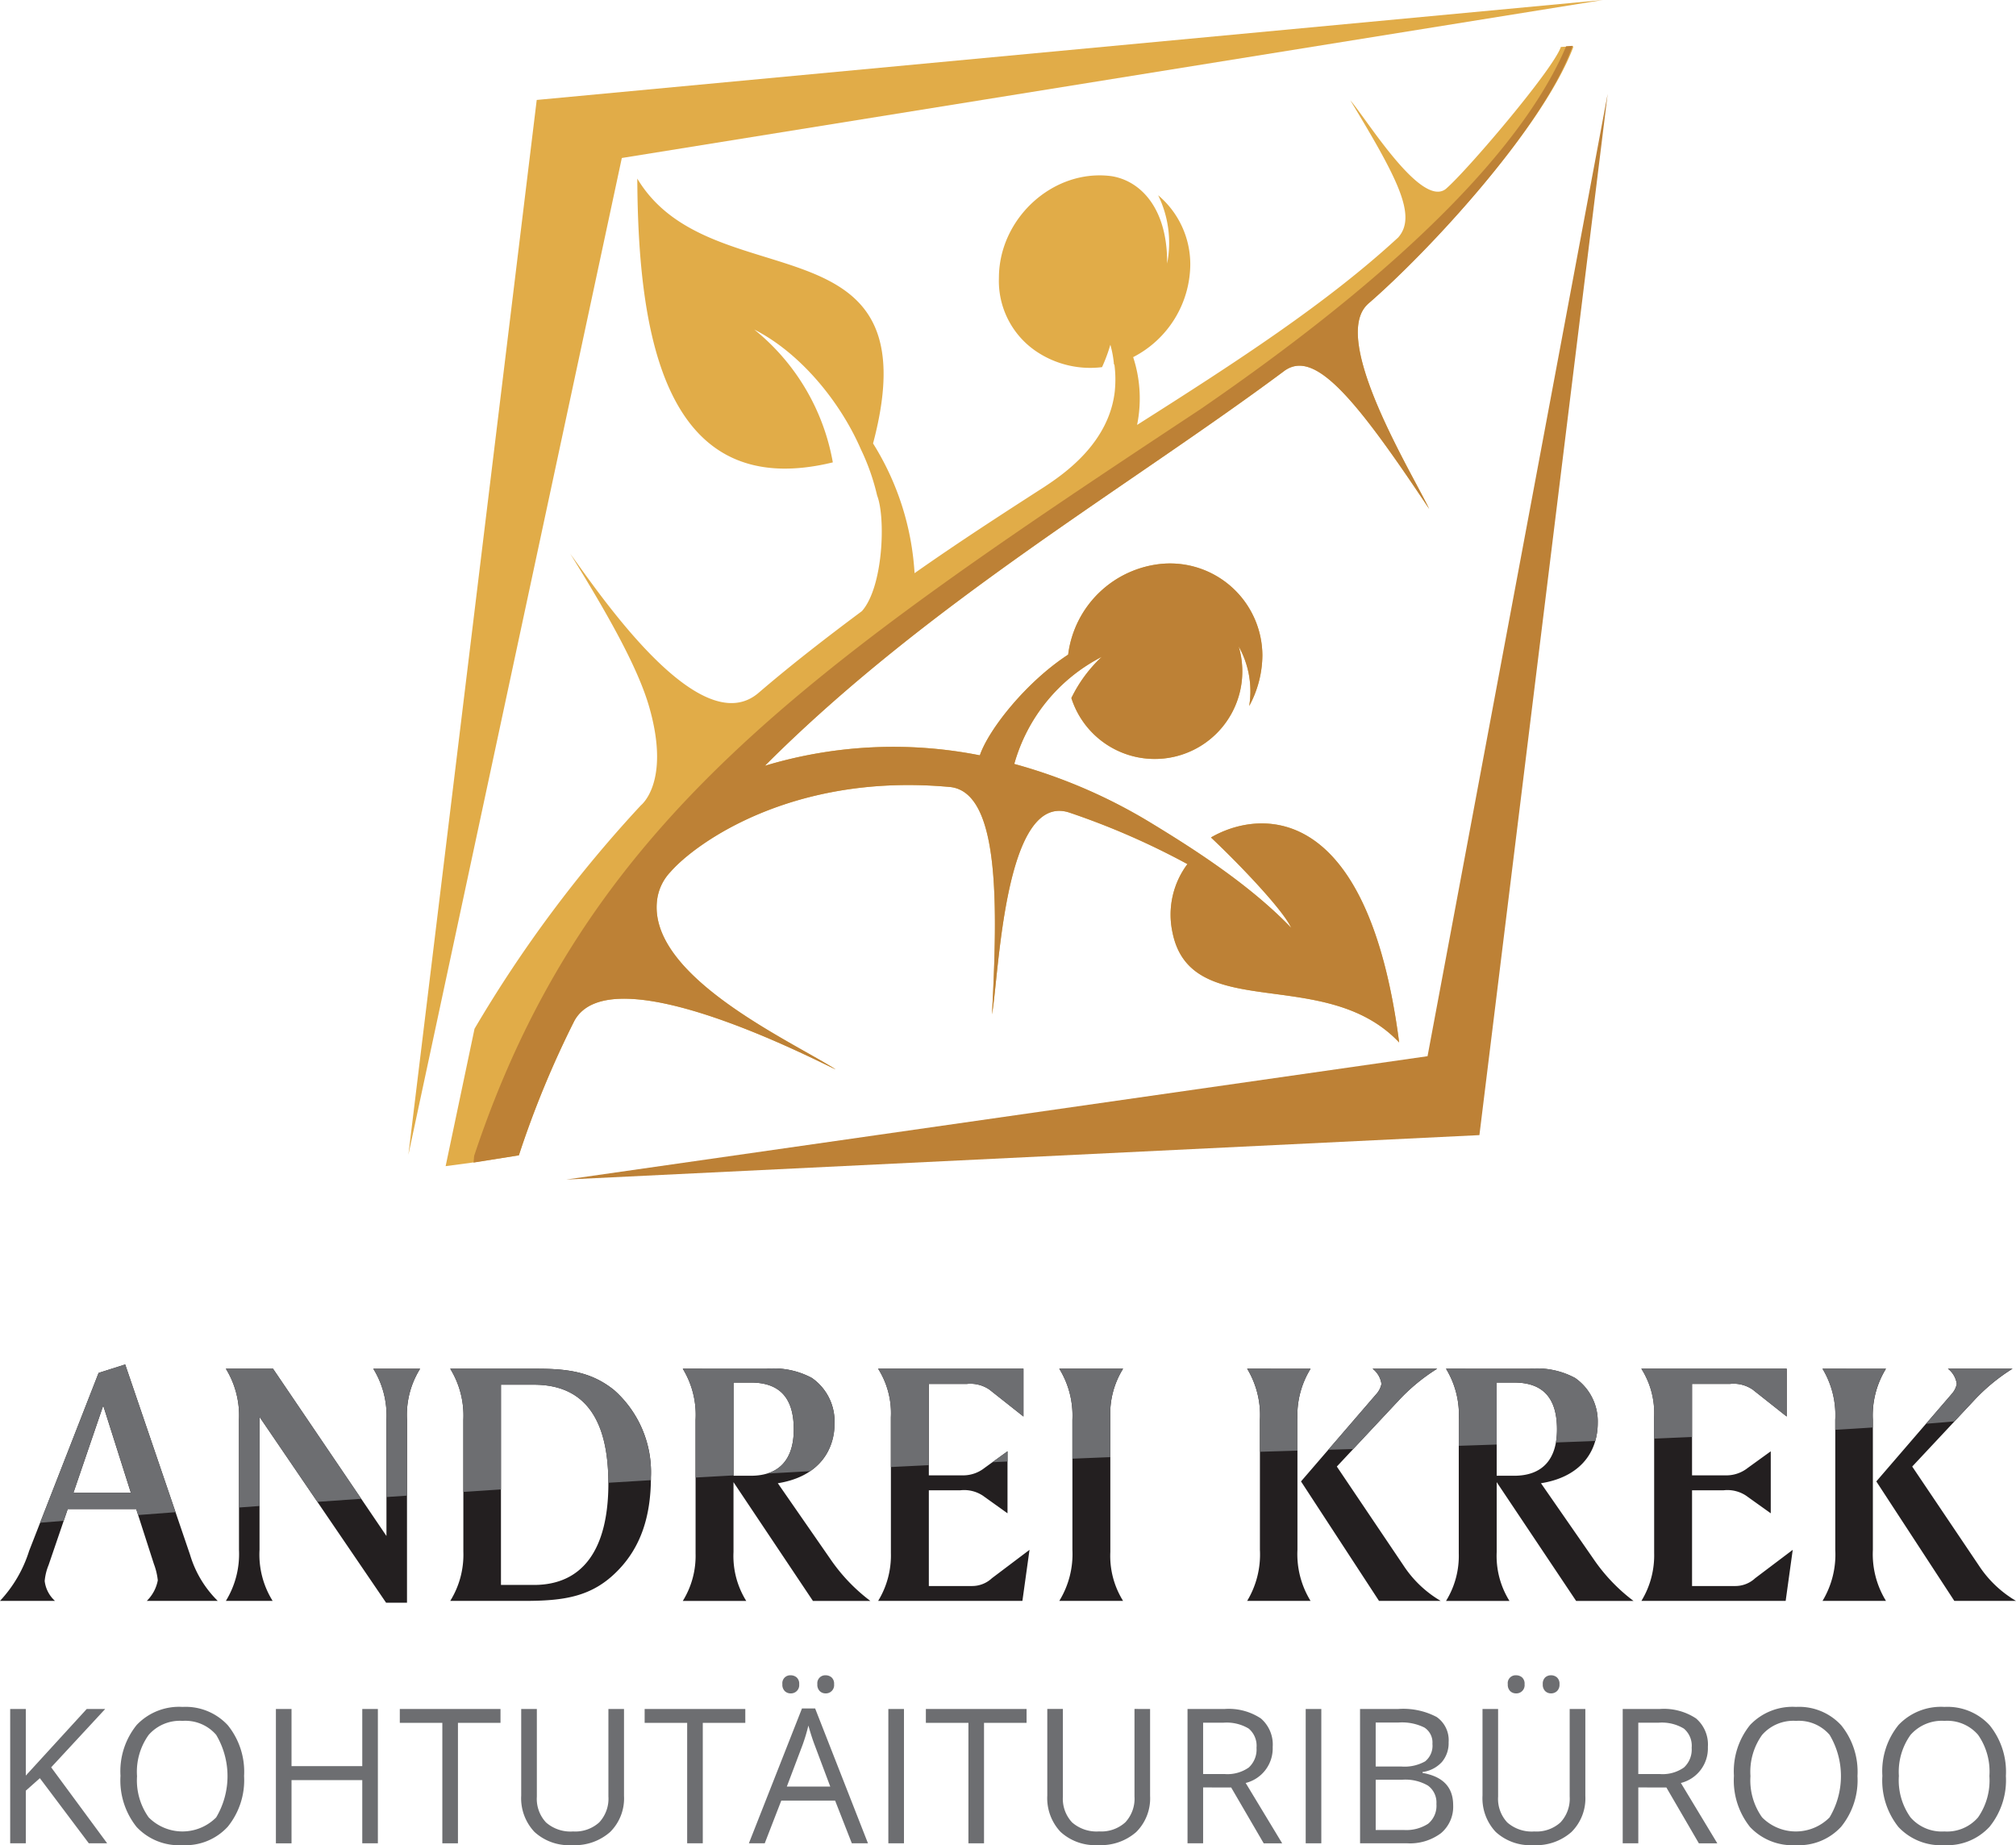 <svg xmlns="http://www.w3.org/2000/svg" width="190.787" height="174.62" viewBox="0 0 190.787 174.62"><defs><style>.a{fill:#e1ac48;}.a,.b,.d{fill-rule:evenodd;}.b{fill:#bd8136;}.c{fill:#231f20;}.d,.e{fill:#6d6e71;}</style></defs><g transform="translate(38.647)"><path class="a" d="M504.44,257.85h.006c-3.614,3.28,4.065,15.793,5.8,19.393-6.922-10.407-10.743-15.026-13.592-13.146v-.006c-14.9,11.107-33.853,22.023-49.277,37.458a42.127,42.127,0,0,1,20.345-.989c.815-2.412,4.353-6.922,8.356-9.53a9.868,9.868,0,0,1,8.939-8.6,8.742,8.742,0,0,1,9.443,8.661,10.194,10.194,0,0,1-1.247,4.8,8.669,8.669,0,0,0-1-5.645,8.285,8.285,0,0,1-15.83,4.894,13.136,13.136,0,0,1,2.877-3.9,16.343,16.343,0,0,0-8.281,10.135,50.461,50.461,0,0,1,13.059,5.656c4.457,2.709,9.415,5.972,13.146,9.849-.762-1.675-4.84-5.956-7.591-8.547,4.35-2.538,14.8-3.832,17.81,19.4-7-7.418-19.715-1.689-21.455-10.432a7.987,7.987,0,0,1,1.417-6.448,70.9,70.9,0,0,0-11.211-4.888c-6.143-1.941-6.628,15.541-7.283,19.11.535-10.289.765-20.914-3.9-21.511-15-1.417-24.228,5.384-26.519,8.02a4.707,4.707,0,0,0-1.272,2.644c-.938,7.208,12.583,13.314,16.9,16.054-1.359-.574-21.32-11.107-24.76-4.541a91.79,91.79,0,0,0-5.227,12.678l-4.216.656-2.712.364,2.734-13A121.545,121.545,0,0,1,435.636,305.3c-.031.011,2.857-2.109.8-9.3-1.006-3.516-3.6-8.272-7.477-14.516,2.8,3.838,12.339,18.029,17.886,13.107,3.179-2.726,6.457-5.25,9.715-7.678v0c2.028-2.291,2.255-8.872,1.44-10.942a21.064,21.064,0,0,0-1.49-4.275l-.034-.067c-1.95-4.521-5.748-9.157-10.1-11.362a20.8,20.8,0,0,1,7.432,12.569c-16.043,3.9-18.427-12.261-18.505-26.858,6.97,11.653,28.122,3.179,22.312,25.066a26,26,0,0,1,3.927,12.278c4.21-2.958,8.154-5.507,12.278-8.163,1.877-1.238,6.171-4.177,6.681-9.143h0v-.034a10.668,10.668,0,0,0-.048-2.415l-.039.017a9.8,9.8,0,0,0-.342-1.882,15.4,15.4,0,0,1-.787,2.121,9.136,9.136,0,0,1-6.35-1.577,8.049,8.049,0,0,1-3.409-6.871c0-5.622,5.124-10.337,10.625-9.631,2.706.409,5.336,2.961,5.294,8.275a10.226,10.226,0,0,0-.851-6.465,8.545,8.545,0,0,1,3.042,6.563,9.944,9.944,0,0,1-5.406,8.759,12.538,12.538,0,0,1,.372,6.415c9.516-6.034,17.964-11.521,24.713-17.743,1.787-2.037-.022-5.521-4.535-12.981,1.555,1.793,6.681,10.2,9.028,8.4,1.953-1.656,10.135-11.261,10.9-13.446l1.163-.073v.123C520.718,241.794,509.168,253.775,504.44,257.85Z" transform="translate(-413.639 -229.077)"/><path class="b" d="M502.743,257.867h.006c-3.614,3.28,4.065,15.793,5.8,19.393-6.922-10.407-10.743-15.026-13.592-13.146v-.006c-14.9,11.107-33.853,22.023-49.277,37.458a42.127,42.127,0,0,1,20.345-.989c.815-2.412,4.353-6.922,8.356-9.53a9.868,9.868,0,0,1,8.939-8.6,8.742,8.742,0,0,1,9.443,8.661,10.194,10.194,0,0,1-1.247,4.8,8.669,8.669,0,0,0-1-5.645,8.285,8.285,0,0,1-15.83,4.894,13.136,13.136,0,0,1,2.877-3.9,16.343,16.343,0,0,0-8.281,10.135,50.462,50.462,0,0,1,13.059,5.656c4.457,2.709,9.415,5.972,13.146,9.849-.762-1.675-4.84-5.956-7.591-8.547,4.35-2.538,14.8-3.832,17.81,19.4-7-7.418-19.715-1.689-21.455-10.432a7.987,7.987,0,0,1,1.417-6.448,70.9,70.9,0,0,0-11.211-4.888c-6.143-1.941-6.628,15.541-7.283,19.11.535-10.289.765-20.914-3.9-21.511-15-1.417-24.228,5.384-26.519,8.02a4.707,4.707,0,0,0-1.272,2.644c-.939,7.208,12.583,13.314,16.9,16.054-1.359-.574-21.32-11.107-24.76-4.541A91.794,91.794,0,0,0,422.4,338.43l-4.289.689.056-.639c10.541-31.7,31.677-46.167,68.743-70.667,9.914-6.821,28.836-20.746,34.6-34.341l.608-.039C519.43,241.1,508.533,252.875,502.743,257.867Z" transform="translate(-411.942 -229.093)"/><path class="a" d="M415.907,341.177l20.2-94.341,92.833-14.951-100.886,9.458Z" transform="translate(-415.907 -231.884)"/><path class="b" d="M519.8,235.052l-17.047,91.084L421.24,337.81l86.421-4.205Z" transform="translate(-406.302 -226.179)"/></g><path class="c" d="M413.958,277.982l-2.516.8-6.574,16.841a12.3,12.3,0,0,1-2.756,4.731h5.2a3,3,0,0,1-.972-1.88,5.164,5.164,0,0,1,.37-1.51l1.81-5.3H415l1.675,5.2a6.292,6.292,0,0,1,.37,1.543,3.682,3.682,0,0,1-1.039,1.947h6.709A10.193,10.193,0,0,1,420.1,296l-6.14-18.015Zm-2.079,3.891,2.616,8.252h-5.434l2.818-8.252Zm11.608-3.488a8.46,8.46,0,0,1,1.241,4.829v12.311a8.473,8.473,0,0,1-1.241,4.832h4.426a8.262,8.262,0,0,1-1.241-4.832v-12.58l11.978,17.586h1.978V283.215a8.25,8.25,0,0,1,1.241-4.829H437.44a8.444,8.444,0,0,1,1.244,4.829v11l-10.737-15.833Zm21.233,0a8.46,8.46,0,0,1,1.241,4.829v12.48a8.281,8.281,0,0,1-1.241,4.664H451.7c3.793,0,6.477-.37,8.925-2.919,2.112-2.182,3.087-5.065,3.087-8.79a10.388,10.388,0,0,0-3.457-8.219c-2.146-1.745-4.4-2.045-7.314-2.045Zm4.8,1.51h3.121c4.695,0,7.045,3.118,7.045,9.325,0,6.306-2.451,9.628-7.045,9.628h-3.121V279.9Zm17.208-1.51a8.363,8.363,0,0,1,1.21,4.829v12.648a8.1,8.1,0,0,1-1.21,4.5h6.006a8.028,8.028,0,0,1-1.207-4.63V289.12l7.516,11.239h5.434a16.9,16.9,0,0,1-3.826-4.025l-4.93-7.112c3.423-.538,5.367-2.65,5.367-5.737a4.99,4.99,0,0,0-2.146-4.227,7.652,7.652,0,0,0-4.294-.871Zm4.8,1.308h1.644c2.717,0,4.059,1.443,4.059,4.429,0,2.882-1.409,4.392-4.059,4.392h-1.644v-8.821Zm13.687-1.308a7.864,7.864,0,0,1,1.207,4.594v12.849a8.255,8.255,0,0,1-1.207,4.53h13.653l.672-4.832-3.557,2.684a2.746,2.746,0,0,1-1.877.74h-4.093V289.89h2.983a3.208,3.208,0,0,1,2.115.5l2.347,1.678V286.2l-2.179,1.577a3.261,3.261,0,0,1-1.98.7h-3.286v-8.653H493.6a3.181,3.181,0,0,1,2.146.535l3.222,2.549v-4.527Zm17.144,0a8.459,8.459,0,0,1,1.241,4.829v12.311a8.472,8.472,0,0,1-1.241,4.832h6.037a8.027,8.027,0,0,1-1.207-4.63V283.013a8.014,8.014,0,0,1,1.207-4.628Zm17.779,0a8.487,8.487,0,0,1,1.207,4.829v12.311a8.5,8.5,0,0,1-1.207,4.832h6a8.423,8.423,0,0,1-1.241-4.832V283.215a8.4,8.4,0,0,1,1.241-4.829Zm11.875,0h6.107a17.921,17.921,0,0,0-3.658,3.02l-5.838,6.238L534.929,297a10.645,10.645,0,0,0,3.521,3.356h-5.835l-7.381-11.306,7.112-8.252a2.052,2.052,0,0,0,.5-.972,2.187,2.187,0,0,0-.84-1.443Zm6.944,0a8.378,8.378,0,0,1,1.207,4.829v12.648a8.1,8.1,0,0,1-1.207,4.5h6.006a8.033,8.033,0,0,1-1.21-4.63V289.12l7.516,11.239H556.7a16.835,16.835,0,0,1-3.824-4.025l-4.933-7.112c3.423-.538,5.37-2.65,5.37-5.737a4.993,4.993,0,0,0-2.148-4.227,7.652,7.652,0,0,0-4.294-.871Zm4.8,1.308H545.4c2.717,0,4.059,1.443,4.059,4.429,0,2.882-1.412,4.392-4.059,4.392h-1.647v-8.821Zm13.69-1.308a7.864,7.864,0,0,1,1.207,4.594v12.849a8.256,8.256,0,0,1-1.207,4.53h13.653l.669-4.832-3.555,2.684a2.753,2.753,0,0,1-1.88.74h-4.093V289.89h2.986a3.2,3.2,0,0,1,2.112.5l2.35,1.678V286.2l-2.182,1.577a3.254,3.254,0,0,1-1.978.7h-3.289v-8.653h3.591a3.181,3.181,0,0,1,2.146.535l3.221,2.549v-4.527Zm17.141,0a8.487,8.487,0,0,1,1.207,4.829v12.311a8.5,8.5,0,0,1-1.207,4.832h6.006a8.423,8.423,0,0,1-1.241-4.832V283.215a8.4,8.4,0,0,1,1.241-4.829Zm11.875,0h6.107a17.906,17.906,0,0,0-3.656,3.02l-5.838,6.238L589.377,297a10.618,10.618,0,0,0,3.521,3.356h-5.838l-7.381-11.306,7.112-8.252a2.025,2.025,0,0,0,.5-.972A2.188,2.188,0,0,0,586.456,278.385Z" transform="translate(-402.111 -148.851)"/><g transform="translate(0.959 158.547)"><path class="d" d="M411.635,302.332H409.9l-4.633-6.163-1.33,1.182v4.981h-1.479v-12.71h1.479v6.3l5.763-6.3h1.748l-5.112,5.52Z" transform="translate(-402.453 -286.431)"/><path class="d" d="M407.748,296.089a6.032,6.032,0,0,0,1.1,3.916,4.5,4.5,0,0,0,6.387.006,7.645,7.645,0,0,0,0-7.816,3.848,3.848,0,0,0-3.177-1.322,3.927,3.927,0,0,0-3.213,1.331,5.981,5.981,0,0,0-1.1,3.885Zm10.129,0a7,7,0,0,1-1.544,4.8,5.423,5.423,0,0,1-4.291,1.745,5.491,5.491,0,0,1-4.334-1.717,7.056,7.056,0,0,1-1.527-4.846,6.962,6.962,0,0,1,1.532-4.81,5.527,5.527,0,0,1,4.348-1.709,5.427,5.427,0,0,1,4.278,1.737A7,7,0,0,1,417.877,296.089Z" transform="translate(-395.737 -286.559)"/><path class="d" d="M421.083,302.332h-1.477V296.35h-6.695v5.982h-1.479v-12.71h1.479v5.408h6.695v-5.408h1.477Z" transform="translate(-386.281 -286.431)"/><path class="d" d="M421.121,302.332h-1.478v-11.4h-4.025v-1.312h9.529v1.312h-4.026Z" transform="translate(-378.741 -286.431)"/><path class="d" d="M429.448,289.622v8.224a4.478,4.478,0,0,1-1.314,3.417,5.037,5.037,0,0,1-3.605,1.241,4.832,4.832,0,0,1-3.555-1.249,4.644,4.644,0,0,1-1.255-3.443v-8.191H421.2v8.294a3.268,3.268,0,0,0,.868,2.443,3.507,3.507,0,0,0,2.557.852,3.38,3.38,0,0,0,2.476-.857,3.288,3.288,0,0,0,.871-2.454v-8.278Z" transform="translate(-371.353 -286.431)"/><path class="d" d="M429.392,302.332h-1.478v-11.4h-4.024v-1.312h9.526v1.312h-4.023Z" transform="translate(-363.842 -286.431)"/><path class="d" d="M433.889,289.332a.749.749,0,0,1,.784-.849.857.857,0,0,1,.56.2.8.8,0,0,1,.238.65.778.778,0,0,1-.8.863.775.775,0,0,1-.552-.213.84.84,0,0,1-.233-.65Zm1.219,9.681-1.479-3.941q-.286-.748-.591-1.832a16.8,16.8,0,0,1-.549,1.832L431,299.013Zm-4.53-9.681a.749.749,0,0,1,.784-.849.866.866,0,0,1,.566.2.8.8,0,0,1,.241.65.782.782,0,0,1-.807.863.775.775,0,0,1-.552-.213.83.83,0,0,1-.233-.65Zm6.572,15.051-1.583-4.042h-5.093l-1.566,4.042h-1.5l5.025-12.763h1.244l5,12.763Z" transform="translate(-357.495 -288.483)"/><rect class="e" width="1.478" height="12.71" transform="translate(83.111 3.19)"/><path class="d" d="M438.893,302.332h-1.476v-11.4h-4.027v-1.312h9.53v1.312h-4.027Z" transform="translate(-346.728 -286.431)"/><path class="d" d="M447.221,289.622v8.224a4.487,4.487,0,0,1-1.311,3.417A5.051,5.051,0,0,1,442.3,302.5a4.834,4.834,0,0,1-3.552-1.249,4.655,4.655,0,0,1-1.255-3.443v-8.191h1.476v8.294a3.27,3.27,0,0,0,.871,2.443,3.512,3.512,0,0,0,2.558.852,3.376,3.376,0,0,0,2.476-.857,3.288,3.288,0,0,0,.871-2.454v-8.278Z" transform="translate(-339.34 -286.431)"/><path class="d" d="M443.706,295.776h2.028a3.514,3.514,0,0,0,2.294-.619,2.317,2.317,0,0,0,.731-1.866,2.122,2.122,0,0,0-.742-1.818,4.055,4.055,0,0,0-2.389-.555h-1.922v4.857Zm0,1.269v5.286H442.23V289.622h3.488a5.5,5.5,0,0,1,3.454.894,3.256,3.256,0,0,1,1.118,2.7,3.373,3.373,0,0,1-2.557,3.406l3.454,5.712h-1.748l-3.079-5.286Z" transform="translate(-330.806 -286.431)"/><rect class="e" width="1.477" height="12.71" transform="translate(122.608 3.19)"/><path class="d" d="M449.54,296.314v4.757h2.65a3.8,3.8,0,0,0,2.317-.594,2.2,2.2,0,0,0,.779-1.866,1.977,1.977,0,0,0-.8-1.74,4.232,4.232,0,0,0-2.42-.557Zm0-1.249h2.431a3.987,3.987,0,0,0,2.252-.49,1.905,1.905,0,0,0,.686-1.658,1.676,1.676,0,0,0-.765-1.543,4.769,4.769,0,0,0-2.434-.473l-2.171,0v4.168Zm-1.482-5.443h3.591a6.78,6.78,0,0,1,3.661.756,2.671,2.671,0,0,1,1.132,2.389,2.762,2.762,0,0,1-.633,1.866,3.008,3.008,0,0,1-1.838.952v.087q2.895.5,2.9,3.042a3.272,3.272,0,0,1-1.154,2.661,4.9,4.9,0,0,1-3.219.955h-4.437Z" transform="translate(-320.308 -286.431)"/><path class="d" d="M457.9,289.332a.82.82,0,0,1,.232-.65.81.81,0,0,1,.552-.2.844.844,0,0,1,.557.2.8.8,0,0,1,.241.65.814.814,0,0,1-.241.65.8.8,0,0,1-.557.213.77.77,0,0,1-.552-.213.84.84,0,0,1-.232-.65Zm-3.311,0a.745.745,0,0,1,.782-.849.863.863,0,0,1,.569.2.794.794,0,0,1,.238.65.778.778,0,0,1-.807.863.779.779,0,0,1-.552-.213.839.839,0,0,1-.23-.65Zm7.339,2.342V299.9a4.48,4.48,0,0,1-1.317,3.417A5.04,5.04,0,0,1,457,304.557a4.834,4.834,0,0,1-3.552-1.249,4.654,4.654,0,0,1-1.252-3.443v-8.191h1.476v8.294a3.268,3.268,0,0,0,.869,2.443,3.508,3.508,0,0,0,2.555.852,3.374,3.374,0,0,0,2.479-.857,3.289,3.289,0,0,0,.871-2.454v-8.278Z" transform="translate(-312.856 -288.483)"/><path class="d" d="M458.408,295.776h2.025a3.5,3.5,0,0,0,2.294-.619,2.308,2.308,0,0,0,.731-1.866,2.114,2.114,0,0,0-.742-1.818,4.033,4.033,0,0,0-2.387-.555h-1.922v4.857Zm0,1.269v5.286h-1.476V289.622h3.485a5.507,5.507,0,0,1,3.457.894,3.247,3.247,0,0,1,1.118,2.7,3.374,3.374,0,0,1-2.555,3.406l3.448,5.712H464.14l-3.076-5.286Z" transform="translate(-304.324 -286.431)"/><path class="d" d="M462.255,296.089a6.031,6.031,0,0,0,1.1,3.916,4.494,4.494,0,0,0,6.384.006,7.636,7.636,0,0,0,.005-7.816,3.852,3.852,0,0,0-3.177-1.322,3.927,3.927,0,0,0-3.213,1.331,5.98,5.98,0,0,0-1.1,3.885Zm10.127,0a7,7,0,0,1-1.543,4.8,5.417,5.417,0,0,1-4.289,1.745,5.5,5.5,0,0,1-4.336-1.717,7.054,7.054,0,0,1-1.524-4.846,6.962,6.962,0,0,1,1.529-4.81,5.531,5.531,0,0,1,4.347-1.709,5.409,5.409,0,0,1,4.275,1.737A6.984,6.984,0,0,1,472.382,296.089Z" transform="translate(-297.556 -286.559)"/><path class="d" d="M467.267,296.089a6.047,6.047,0,0,0,1.1,3.916,3.918,3.918,0,0,0,3.2,1.333,3.876,3.876,0,0,0,3.191-1.328,6.133,6.133,0,0,0,1.076-3.922,6.069,6.069,0,0,0-1.073-3.894,3.848,3.848,0,0,0-3.177-1.322,3.94,3.94,0,0,0-3.216,1.331,6,6,0,0,0-1.1,3.885Zm10.127,0a7,7,0,0,1-1.541,4.8,5.423,5.423,0,0,1-4.291,1.745,5.493,5.493,0,0,1-4.336-1.717,7.054,7.054,0,0,1-1.521-4.846,6.935,6.935,0,0,1,1.529-4.81,5.521,5.521,0,0,1,4.345-1.709,5.419,5.419,0,0,1,4.278,1.737A7,7,0,0,1,477.394,296.089Z" transform="translate(-288.523 -286.559)"/></g><path class="d" d="M411.517,277.982l-2.516.8-5.535,14.177,2.235-.179.381-1.115h6.477l.182.566,3.544-.269-4.768-13.984Zm10.771,13.538,1.944-.143v-8.432l5.477,8.04,4.146-.291-8.348-12.309h-4.46a8.46,8.46,0,0,1,1.241,4.829v8.306Zm13.956-.992,1.944-.132v-7.182a8.25,8.25,0,0,1,1.241-4.829H435a8.444,8.444,0,0,1,1.244,4.829v7.314Zm7.278-.487,3.558-.232V279.9H450.2c4.684,0,7.031,3.1,7.042,9.278l4.025-.244,0-.28a10.388,10.388,0,0,0-3.457-8.219c-2.146-1.745-4.4-2.045-7.314-2.045H442.28a8.46,8.46,0,0,1,1.241,4.829v6.827Zm21.976-1.359,3.588-.2v-8.785h1.644c2.717,0,4.059,1.443,4.059,4.429,0,2.252-.863,3.667-2.5,4.179l4.051-.221a5.307,5.307,0,0,0,2.305-4.6,4.99,4.99,0,0,0-2.146-4.227,7.652,7.652,0,0,0-4.294-.871h-7.919a8.363,8.363,0,0,1,1.21,4.829v5.468Zm18.483-.994,3.591-.176v-7.684h3.588a3.181,3.181,0,0,1,2.146.535l3.222,2.549v-4.527H482.772a7.864,7.864,0,0,1,1.207,4.594v4.709Zm9.617-.459,1.42-1.028v.964l-1.42.064Zm7.561-.331,3.588-.146v-3.74a8.014,8.014,0,0,1,1.207-4.628h-6.037a8.459,8.459,0,0,1,1.241,4.829V286.9Zm17.746-.653,3.555-.106v-2.925a8.4,8.4,0,0,1,1.241-4.829h-6a8.487,8.487,0,0,1,1.207,4.829v3.031Zm6.474-.191,2.356-.067,4.286-4.583a17.921,17.921,0,0,1,3.658-3.02H529.57a2.187,2.187,0,0,1,.84,1.443,2.051,2.051,0,0,1-.5.972l-4.53,5.255Zm12.345-.373,3.588-.12v-5.869h1.647c2.717,0,4.059,1.443,4.059,4.429a7.179,7.179,0,0,1-.1,1.244l3.726-.14a6.315,6.315,0,0,0,.235-1.742,4.993,4.993,0,0,0-2.148-4.227,7.652,7.652,0,0,0-4.294-.871h-7.916a8.378,8.378,0,0,1,1.207,4.829v2.468ZM556.207,285l3.588-.154v-5.023h3.591a3.181,3.181,0,0,1,2.146.535l3.221,2.549v-4.527H555a7.864,7.864,0,0,1,1.207,4.594V285Zm17.141-.835c1.28-.073,2.46-.146,3.558-.219v-.737a8.4,8.4,0,0,1,1.241-4.829h-6.006a8.487,8.487,0,0,1,1.207,4.829v.955Zm8.594-.572c1.006-.078,1.894-.151,2.681-.224l1.843-1.969a17.906,17.906,0,0,1,3.656-3.02h-6.107a2.188,2.188,0,0,1,.84,1.443,2.025,2.025,0,0,1-.5.972l-2.409,2.8Zm-172.5-1.726,2.616,8.252H406.62Z" transform="translate(-399.671 -148.851)"/></svg>